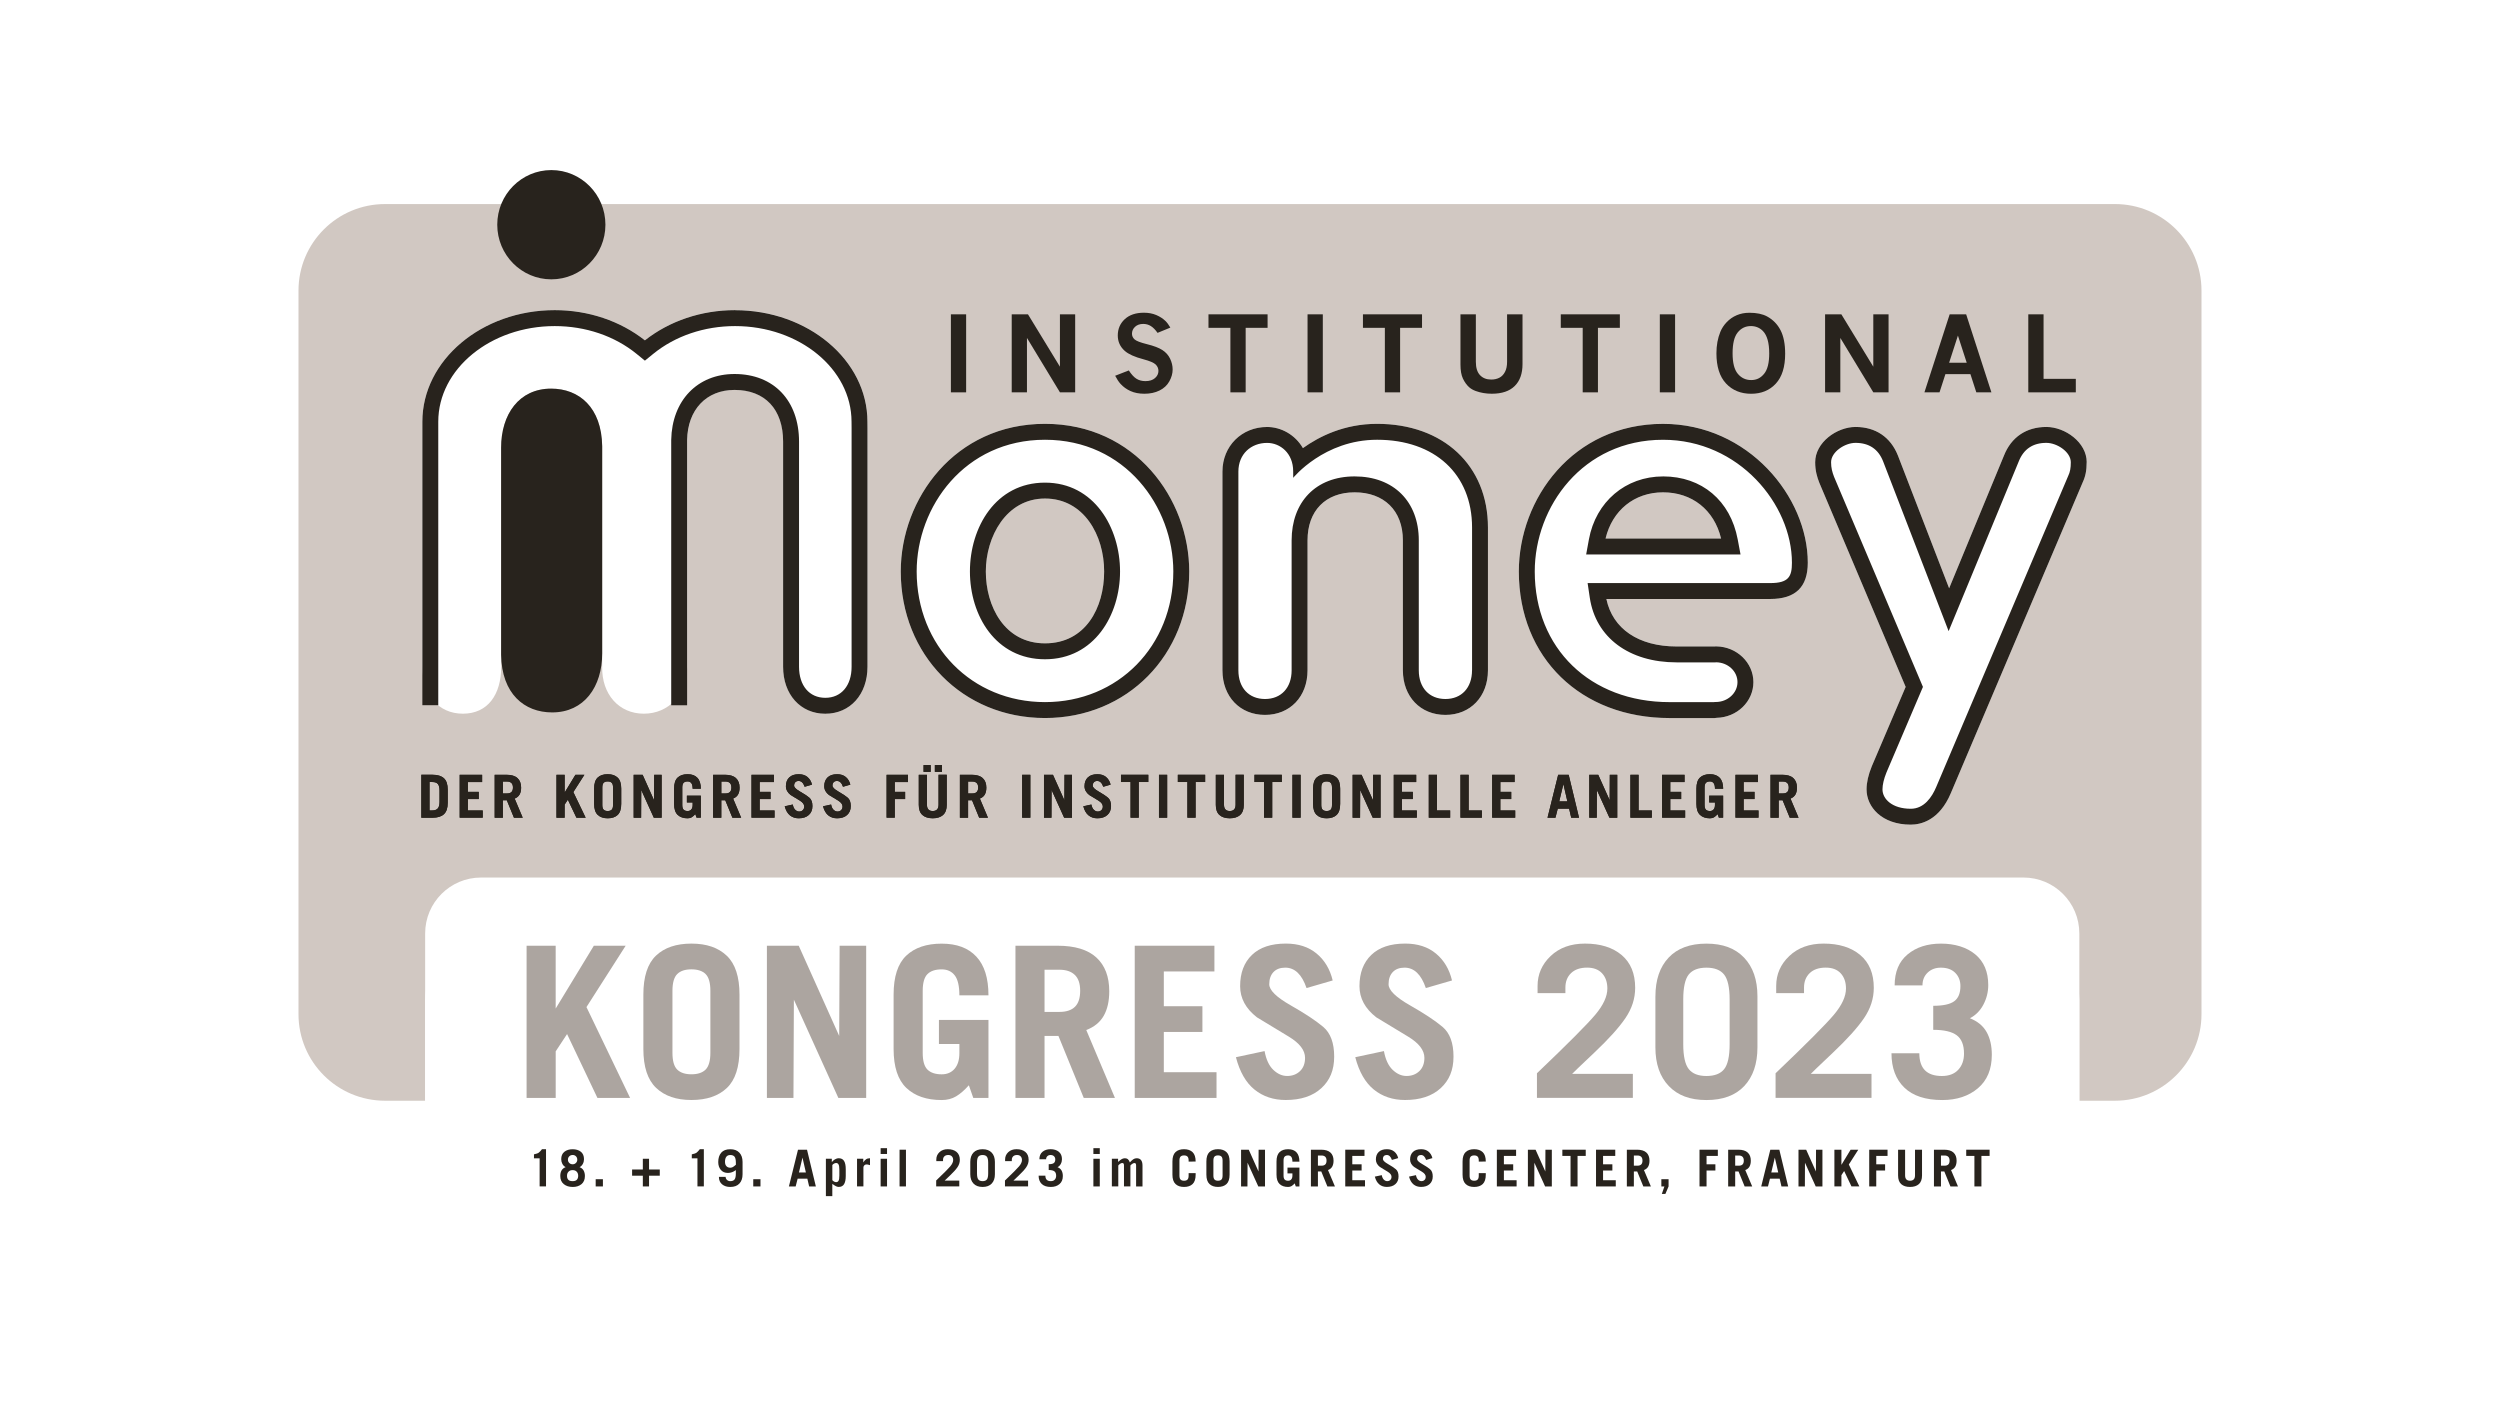 <?xml version="1.0" encoding="UTF-8"?>
<svg id="uuid-18e815fa-c171-47fb-b6f3-49b9b0a49ea8" data-name="Ebene 1" xmlns="http://www.w3.org/2000/svg" xmlns:xlink="http://www.w3.org/1999/xlink" viewBox="0 0 1176 660">
  <defs>
    <style>
      .uuid-6164328b-dbc8-4a85-819d-084b88c4c100 {
        fill: #aca5a0;
      }

      .uuid-eb9fede8-bb13-4111-bd88-a8e5f11e0996, .uuid-9bb4f9ba-c8b7-43ce-b85d-e08c64d89e1f {
        fill: #fff;
      }

      .uuid-9bb4f9ba-c8b7-43ce-b85d-e08c64d89e1f, .uuid-b21beac3-40a8-401f-b8ab-36844aa48f06 {
        fill-rule: evenodd;
      }

      .uuid-260b2527-7f35-4b78-b48c-fcf0ba454f4a {
        clip-path: url(#uuid-e7bb6d72-6367-4945-89ed-eefb8c30e23b);
      }

      .uuid-b21beac3-40a8-401f-b8ab-36844aa48f06 {
        fill: #d1c8c2;
      }

      .uuid-e2d1770e-cc16-4929-b29e-f16683dd5c4e {
        fill: #28231d;
      }
    </style>
    <clipPath id="uuid-e7bb6d72-6367-4945-89ed-eefb8c30e23b">
      <rect class="uuid-eb9fede8-bb13-4111-bd88-a8e5f11e0996" x="0" y="0" width="1176" height="660"/>
    </clipPath>
  </defs>
  <g>
    <rect class="uuid-eb9fede8-bb13-4111-bd88-a8e5f11e0996" x="0" y="0" width="1176" height="660"/>
    <g class="uuid-260b2527-7f35-4b78-b48c-fcf0ba454f4a">
      <rect class="uuid-eb9fede8-bb13-4111-bd88-a8e5f11e0996" x="0" y="0" width="1176" height="660"/>
    </g>
  </g>
  <g>
    <path class="uuid-b21beac3-40a8-401f-b8ab-36844aa48f06" d="m588,95.99h406.87c22.48,0,40.71,18.22,40.71,40.71v340.37c0,22.48-18.22,40.71-40.71,40.71H181.12c-22.48,0-40.71-18.22-40.71-40.71V136.7c0-22.48,18.22-40.71,40.71-40.71h406.88Z"/>
    <path class="uuid-9bb4f9ba-c8b7-43ce-b85d-e08c64d89e1f" d="m589.06,412.79h362.77c14.52,0,26.29,11.77,26.29,26.29v83.27c0,14.52-11.77,26.29-26.29,26.29H226.28c-14.52,0-26.29-11.77-26.29-26.29v-83.27c0-14.52,11.77-26.29,26.29-26.29h362.78Z"/>
    <path class="uuid-9bb4f9ba-c8b7-43ce-b85d-e08c64d89e1f" d="m589.06,444.15h362.77c14.52,0,26.29,11.77,26.29,26.29v83.27c0,14.52-11.77,26.29-26.29,26.29H226.28c-14.52,0-26.29-11.77-26.29-26.29v-83.27c0-14.52,11.77-26.29,26.29-26.29h362.78Z"/>
    <g>
      <path class="uuid-eb9fede8-bb13-4111-bd88-a8e5f11e0996" d="m408.04,198.28c0-28.87-27.93-52.4-62.26-52.4-15.85,0-30.84,5.08-42.42,14.21-11.59-9.13-26.57-14.21-42.42-14.21-34.33,0-62.26,23.54-62.26,52.47,0-.01,0,2.63,0,2.63v92.05l.03,20.62c0,12.99,7.37,22.07,19.05,22.07s18-8.97,18-22.07v-5.05c0-.19-.02-.37-.03-.57v-97.4c0-15.74,8.44-27.81,23.53-27.81,13.13,0,23.74,8.78,24.02,27.1v97.4c0,.14-.01.27-.01.41v5.92c-.26,12.96,7.9,22.07,19.58,22.07s20.37-9.07,20.37-22.07l.02-20.62v-86.13c.28-14.23,9.04-23.52,22.31-23.52,14.31,0,22.85,9.1,22.85,24.34v105.91c0,13,8.16,22.07,19.84,22.07s19.85-9.07,19.85-22.07v-112.32c0-.08-.03-3.03-.03-3.03Z"/>
      <path class="uuid-eb9fede8-bb13-4111-bd88-a8e5f11e0996" d="m491.56,302.62c-19.12,0-27.83-17.53-27.83-33.82s9.56-34.31,27.83-34.31,27.83,17.26,27.83,34.31-8.71,33.82-27.83,33.82h0Zm0-103.25c-42.46,0-67.84,35.3-67.84,69.44,0,39.3,29.16,68.95,67.84,68.95s67.85-29.65,67.85-68.95c0-34.13-25.38-69.44-67.85-69.44"/>
      <path class="uuid-eb9fede8-bb13-4111-bd88-a8e5f11e0996" d="m755.26,253.32c3.16-13.24,13.54-21.74,27.05-21.74s24.04,8.13,27.3,21.74h-54.34Zm27.05-53.95c-42.46,0-67.84,35.3-67.84,69.44,0,40.59,29.17,68.95,70.93,68.95h21.18l1-.11s-.06,0-.08,0c9.57-.2,17.31-7.64,17.31-16.79s-7.79-16.65-17.38-16.81h-.49s-.33.03-.45.04h-17.76c-17.99,0-30.16-8.35-33.08-22.34h77.06c11.91,0,17.69-5.59,17.69-17.08,0-30.89-27.97-65.3-68.1-65.3"/>
      <path class="uuid-eb9fede8-bb13-4111-bd88-a8e5f11e0996" d="m981.59,217.42c0-9.34-10.2-16.59-18.98-16.59-9.42,0-16.5,4.78-19.94,13.45l.04-.1s-23.28,56.34-25.84,62.54c-5.2-13.48-24.09-62.44-24.09-62.44-3.45-8.7-10.52-13.45-19.94-13.45-8.77,0-18.98,7.25-18.98,16.59,0,4.04.91,6.97,1.9,9.54.1.25,38.1,90.08,40.66,96.14-.48,1.12-15.91,37.3-15.91,37.3-1.67,4.08-2.48,7.71-2.48,10.91,0,8.25,7.14,16.59,20.78,16.59,4.71,0,13.43-1.92,18.86-14.8l62.08-146.31-.13.28c1.37-2.85,1.95-5.73,1.95-9.66"/>
      <path class="uuid-eb9fede8-bb13-4111-bd88-a8e5f11e0996" d="m647.78,199.37c-15.43,0-27.17,5.91-34.88,11.42-3.66-6.32-10.29-9.94-16.85-9.94-11.97,0-21,9.01-21,20.96v93.51c0,12.35,8.23,20.97,20.01,20.97s20.01-8.62,20.01-20.97v-61.12c0-13.95,8.49-22.62,22.17-22.62s22.69,8.46,22.69,22.62v61.12c0,12.35,8.23,20.97,20,20.97s20.01-8.62,20.01-20.97v-67.21c0-29.15-20.96-48.74-52.15-48.74"/>
      <path class="uuid-e2d1770e-cc16-4929-b29e-f16683dd5c4e" d="m491.56,302.63c-19.12,0-27.83-17.53-27.83-33.81s9.56-34.31,27.83-34.31,27.83,17.26,27.83,34.31-8.71,33.81-27.83,33.81h0Zm0-75.6c-23.18,0-35.31,21.02-35.31,41.79s12.13,41.3,35.31,41.3,35.31-20.78,35.31-41.3-12.13-41.79-35.31-41.79h0Zm263.69,26.3c3.16-13.24,13.54-21.74,27.05-21.74s24.04,8.13,27.3,21.74h-54.34Zm27.05-29.22c-17.62,0-31.64,11.91-34.88,29.63l-1.29,7.07h72.61l-1.33-7.1c-3.43-18.26-16.88-29.61-35.11-29.61h0Zm50.41,50.16h-85.9l1.02,6.87c2.79,18.77,18.46,30.44,40.9,30.44h18.18l.34-.04h.04c5.54.09,10.02,4.23,10.02,9.33s-4.58,9.35-10.21,9.35h-.32l-.32.03-.29.03h-20.79c-37.35,0-63.44-25.27-63.44-61.46,0-30.45,22.58-61.95,60.36-61.95,35.73,0,60.62,30.47,60.62,57.82,0,6.5-1.52,9.59-10.21,9.59h0Zm-50.41-74.89c-42.46,0-67.84,35.3-67.84,69.44,0,40.59,29.17,68.95,70.93,68.95h21.18l1-.11s-.06,0-.08,0c9.57-.2,17.31-7.64,17.31-16.79s-7.79-16.65-17.38-16.81h-.49s-.33.03-.45.04h-17.76c-17.99,0-30.16-8.35-33.08-22.34h77.06c11.91,0,17.69-5.59,17.69-17.08,0-30.89-27.97-65.3-68.1-65.3h0Zm190.59,24.47c-.11.25-62.1,146.36-62.1,146.36-1.97,4.67-5.64,10.23-11.97,10.23-8.73,0-13.3-4.59-13.3-9.11,0-2.2.65-4.95,1.87-7.96-.04.09,16.16-37.91,16.16-37.91l1-2.34-.99-2.34s-40.89-96.67-40.82-96.49c-.86-2.25-1.4-4.19-1.4-6.86,0-4.82,6.43-9.11,11.5-9.11,6.32,0,10.68,2.91,12.95,8.64-.02-.05,25.44,65.94,25.44,65.94l5.4,13.99,5.73-13.86,27.26-65.99c2.3-5.81,6.66-8.72,12.98-8.72,5.07,0,11.5,4.29,11.5,9.11,0,2.8-.34,4.6-1.21,6.42h0Zm8.7-6.42c0-9.35-10.2-16.59-18.98-16.59-9.42,0-16.5,4.77-19.94,13.45l.04-.1s-23.28,56.34-25.84,62.54c-5.2-13.48-24.09-62.44-24.09-62.44-3.45-8.7-10.52-13.45-19.94-13.45-8.77,0-18.98,7.25-18.98,16.59,0,4.04.91,6.97,1.9,9.54.1.25,38.1,90.08,40.66,96.14-.48,1.12-15.91,37.3-15.91,37.3-1.67,4.08-2.48,7.71-2.48,10.91,0,8.25,7.14,16.59,20.78,16.59,4.71,0,13.43-1.92,18.86-14.81l62.08-146.31-.13.28c1.37-2.85,1.95-5.74,1.95-9.65h0Zm-490.03,112.84c-34.41,0-60.36-26.42-60.36-61.46,0-30.45,22.58-61.95,60.36-61.95s60.37,31.5,60.37,61.95c0,35.04-25.95,61.46-60.37,61.46h0Zm0-130.9c-42.46,0-67.84,35.3-67.84,69.44,0,39.3,29.16,68.95,67.84,68.95s67.85-29.64,67.85-68.95c0-34.13-25.38-69.44-67.85-69.44h0Zm-145.78-53.48c-15.85,0-30.84,5.08-42.42,14.21-11.59-9.13-26.57-14.21-42.42-14.21-34.33,0-62.26,23.54-62.26,52.47,0-.01,0,2.63,0,2.63v130.74h7.48v-130.71s0-2.65,0-2.65c0-24.81,24.57-44.98,54.78-44.98,14.49,0,28.18,4.65,38.53,13.09l3.89,3.17,3.89-3.17c10.36-8.44,24.04-13.09,38.54-13.09,30.2,0,54.77,20.17,54.77,44.97,0,.07.03,2.98.03,2.98,0-.07,0,112.32,0,112.32,0,8.86-4.85,14.59-12.36,14.59s-12.36-5.73-12.36-14.59v-105.91c0-19.33-11.91-31.82-30.34-31.82-17.46,0-29.43,12.46-29.79,31v124.82h7.48v-124.82c.28-14.23,9.04-23.51,22.31-23.51,14.31,0,22.85,9.1,22.85,24.34v105.91c0,12.99,8.16,22.07,19.84,22.07s19.85-9.07,19.85-22.07v-112.32c0-.09-.03-3.03-.03-3.03,0-28.87-27.93-52.4-62.26-52.4h0Zm-86.43-14.49c14.05,0,25.44-11.51,25.44-25.7s-11.39-25.7-25.44-25.7-25.44,11.51-25.44,25.7,11.39,25.7,25.44,25.7h0Zm433.09,183.92c0,8.2-4.92,13.49-12.52,13.49s-12.52-5.3-12.52-13.49v-61.12c0-18.28-11.84-30.1-30.17-30.1s-29.65,12.1-29.65,30.1v61.12c0,8.2-4.92,13.49-12.52,13.49s-12.52-5.3-12.52-13.49v-93.51c0-8.2,5.91-13.47,13.52-13.47,6.17,0,12.25,4.85,12.25,13.33l.02,3.1s14.47-17.91,39.46-17.91c27.14,0,44.67,16.19,44.67,41.25v67.21h0Zm-44.67-115.95c-15.43,0-27.17,5.91-34.88,11.42-3.66-6.32-10.29-9.94-16.85-9.94-11.97,0-21,9.01-21,20.96v93.51c0,12.35,8.23,20.97,20.01,20.97s20.01-8.62,20.01-20.97v-61.12c0-13.95,8.49-22.61,22.17-22.61s22.69,8.45,22.69,22.61v61.12c0,12.35,8.23,20.97,20,20.97s20.01-8.62,20.01-20.97v-67.21c0-29.15-20.96-48.74-52.15-48.74"/>
      <polyline class="uuid-e2d1770e-cc16-4929-b29e-f16683dd5c4e" points="447.3 147.86 454.47 147.86 454.47 184.56 447.3 184.56 447.3 147.86"/>
      <polyline class="uuid-e2d1770e-cc16-4929-b29e-f16683dd5c4e" points="475.91 147.86 483.56 147.86 498.59 172.49 498.59 147.86 505.76 147.86 505.76 184.56 498.6 184.56 483.08 158.96 483.08 184.56 475.91 184.56 475.91 147.86"/>
      <path class="uuid-e2d1770e-cc16-4929-b29e-f16683dd5c4e" d="m530.99,174.25c1.23,1.88,2.43,3.19,3.61,3.92,1.18.74,2.58,1.11,4.19,1.11,1.93,0,3.44-.47,4.52-1.43,1.08-.95,1.62-2.07,1.62-3.37,0-1.13-.42-2.13-1.27-2.99-.87-.86-2.79-1.69-5.8-2.49-4.08-1.07-7.01-2.38-8.77-3.94-2.2-1.95-3.29-4.37-3.29-7.25,0-3.09,1.1-5.64,3.28-7.67,2.19-2.02,5.19-3.04,9.01-3.04,2.18,0,4.11.37,5.81,1.09,1.7.73,3.15,1.66,4.33,2.8.77.75,1.53,1.79,2.3,3.11l-6.02,2.48c-1.02-1.46-2.07-2.52-3.14-3.2-1.07-.67-2.26-1.01-3.57-1.01-1.62,0-2.91.45-3.87,1.35-.97.9-1.45,1.99-1.45,3.27,0,1.02.4,1.9,1.2,2.64.78.74,2.75,1.49,5.91,2.28,3.16.78,5.55,1.69,7.17,2.73,1.62,1.04,2.83,2.39,3.64,4.05.8,1.66,1.21,3.37,1.21,5.12,0,1.85-.52,3.71-1.56,5.58-1.04,1.87-2.59,3.3-4.64,4.31-2.05,1.01-4.41,1.51-7.07,1.51-2.52,0-4.7-.42-6.55-1.26s-3.42-1.97-4.7-3.39c-.83-.91-1.67-2.18-2.52-3.81l6.43-2.51"/>
      <polyline class="uuid-e2d1770e-cc16-4929-b29e-f16683dd5c4e" points="568.47 147.86 596.27 147.86 596.27 154.21 585.96 154.21 585.96 184.56 578.78 184.56 578.78 154.21 568.47 154.21 568.47 147.86"/>
      <polyline class="uuid-e2d1770e-cc16-4929-b29e-f16683dd5c4e" points="615.07 147.86 622.25 147.86 622.25 184.56 615.07 184.56 615.07 147.86"/>
      <polyline class="uuid-e2d1770e-cc16-4929-b29e-f16683dd5c4e" points="641.13 147.86 668.92 147.86 668.92 154.21 658.61 154.21 658.61 184.56 651.44 184.56 651.44 154.21 641.13 154.21 641.13 147.86"/>
      <path class="uuid-e2d1770e-cc16-4929-b29e-f16683dd5c4e" d="m686.98,147.86h7.26v22.34c0,2.79.65,4.88,1.95,6.26,1.3,1.39,3.06,2.08,5.29,2.08,1.42,0,2.69-.28,3.79-.84,1.11-.56,1.99-1.47,2.66-2.73.67-1.26,1-2.85,1-4.78v-22.34h7.26v23.42c0,4.47-1.23,7.91-3.68,10.32-2.45,2.41-6.03,3.62-10.75,3.62-2.72,0-5.26-.43-7.61-1.29-1.25-.46-2.29-1.07-3.12-1.82-1.15-1.05-2.11-2.4-2.88-4.03-.77-1.64-1.15-3.84-1.15-6.6v-23.61"/>
      <polyline class="uuid-e2d1770e-cc16-4929-b29e-f16683dd5c4e" points="734.19 147.86 761.98 147.86 761.98 154.21 751.67 154.21 751.67 184.56 744.5 184.56 744.5 154.21 734.19 154.21 734.19 147.86"/>
      <polyline class="uuid-e2d1770e-cc16-4929-b29e-f16683dd5c4e" points="780.78 147.86 787.96 147.86 787.96 184.56 780.78 184.56 780.78 147.86"/>
      <path class="uuid-e2d1770e-cc16-4929-b29e-f16683dd5c4e" d="m822.86,147.12c3.46,0,6.25.58,8.36,1.73,2.77,1.5,4.88,3.66,6.34,6.47,1.45,2.81,2.18,6.5,2.18,11.07,0,6.2-1.46,10.89-4.4,14.07-2.93,3.18-6.8,4.77-11.62,4.77s-8.8-1.62-11.81-4.85c-3-3.23-4.5-7.96-4.5-14.18,0-3.74.61-7.09,1.83-10.06.66-1.65,1.66-3.18,3.01-4.6,1.36-1.42,2.93-2.51,4.73-3.27,1.8-.76,3.76-1.14,5.87-1.14h0Zm.7,6.27c-2.47,0-4.52.99-6.13,2.97-1.62,1.98-2.42,5.25-2.42,9.81s.82,7.71,2.46,9.67c1.64,1.96,3.73,2.94,6.29,2.94s4.45-.98,6.06-2.93c1.62-1.95,2.42-5.16,2.42-9.61,0-4.98-.99-8.48-2.95-10.51-1.52-1.56-3.43-2.35-5.73-2.35"/>
      <polyline class="uuid-e2d1770e-cc16-4929-b29e-f16683dd5c4e" points="858.52 147.86 866.18 147.86 881.2 172.49 881.2 147.86 888.38 147.86 888.38 184.56 881.21 184.56 865.69 158.96 865.69 184.56 858.52 184.56 858.52 147.86"/>
      <path class="uuid-e2d1770e-cc16-4929-b29e-f16683dd5c4e" d="m917.13,147.86h7.75l11.88,36.7h-7.1l-2.78-8.58h-11.75l-2.78,8.58h-7.1l11.88-36.7h0Zm3.88,9.98l-4.14,12.78h8.27l-4.14-12.78"/>
      <polyline class="uuid-e2d1770e-cc16-4929-b29e-f16683dd5c4e" points="954.11 147.86 961.29 147.86 961.29 178.21 976.46 178.21 976.46 184.56 954.11 184.56 954.11 147.86"/>
      <path class="uuid-e2d1770e-cc16-4929-b29e-f16683dd5c4e" d="m283.27,307.31c0,15.74-8.45,27.81-23.53,27.81-13.13,0-23.74-8.78-24.02-27.1v-97.4c0-15.74,8.44-27.81,23.53-27.81,13.13,0,23.74,8.78,24.02,27.1v97.4"/>
    </g>
    <g>
      <path class="uuid-6164328b-dbc8-4a85-819d-084b88c4c100" d="m247.71,516.46v-71.59h13.68v29.55l17.95-29.55h14.97l-18.44,28.86,20.53,42.74h-15.37l-14.28-30.05-5.35,8.13v21.91h-13.68Z"/>
      <path class="uuid-6164328b-dbc8-4a85-819d-084b88c4c100" d="m302.64,467.87c0-8.46,1.98-14.58,5.95-18.35,3.97-3.77,9.52-5.65,16.66-5.65s12.61,1.9,16.61,5.7c4,3.8,6,9.9,6,18.3v25.58c0,8.46-1.98,14.58-5.95,18.34-3.97,3.77-9.52,5.65-16.66,5.65s-12.61-1.9-16.61-5.7c-4-3.8-6-9.9-6-18.29v-25.58Zm13.68,27.37c0,3.77.74,6.4,2.23,7.88s3.72,2.23,6.69,2.23,5.21-.74,6.69-2.23,2.23-4.11,2.23-7.88v-29.15c0-3.77-.74-6.4-2.23-7.88s-3.72-2.23-6.69-2.23-5.21.74-6.69,2.23-2.23,4.12-2.23,7.88v29.15Z"/>
      <path class="uuid-6164328b-dbc8-4a85-819d-084b88c4c100" d="m360.75,516.46v-71.59h14.97l19.04,42.44.2-42.44h12.49v71.59h-13.09l-20.92-46.21-.2,46.21h-12.49Z"/>
      <path class="uuid-6164328b-dbc8-4a85-819d-084b88c4c100" d="m455.75,510.51c-2.05,2.31-4.05,4.05-6,5.21-1.95,1.16-4.21,1.74-6.79,1.74-7.07,0-12.61-1.9-16.61-5.7-4-3.8-6-9.9-6-18.29v-25.58c0-8.46,1.98-14.58,5.95-18.35,3.97-3.77,9.52-5.65,16.66-5.65s12.51,2.03,16.31,6.1,5.7,10.13,5.7,18.2h-13.68c0-4.36-.73-7.49-2.18-9.37-1.45-1.88-3.5-2.83-6.15-2.83-2.97,0-5.21.74-6.69,2.23s-2.23,4.12-2.23,7.88v29.15c0,3.77.74,6.4,2.23,7.88s3.72,2.23,6.69,2.23c2.58,0,4.61-.88,6.1-2.63,1.49-1.75,2.23-4.18,2.23-7.29v-4.36h-9.62v-11.3h23.3v36.69h-7.14l-2.08-5.95Z"/>
      <path class="uuid-6164328b-dbc8-4a85-819d-084b88c4c100" d="m509.79,516.46l-11.9-29.15h-6.54v29.15h-13.68v-71.59h19.83c8.13,0,14.21,1.85,18.24,5.55,4.03,3.7,6.05,8.99,6.05,15.87,0,4.63-.86,8.46-2.58,11.5-1.72,3.04-4.46,5.29-8.23,6.74l13.48,31.93h-14.68Zm-18.44-40.46h7.04c3.17,0,5.59-.79,7.24-2.38s2.48-4.1,2.48-7.54-.84-5.87-2.53-7.49c-1.69-1.62-4.08-2.43-7.19-2.43h-7.04v19.83Z"/>
      <path class="uuid-6164328b-dbc8-4a85-819d-084b88c4c100" d="m533.78,516.46v-71.59h37.48v12.1h-23.8v16.36h18.15v12.1h-18.15v18.94h24.79v12.1h-38.47Z"/>
      <path class="uuid-6164328b-dbc8-4a85-819d-084b88c4c100" d="m614.6,464.8c-2.18-6.41-5.52-9.62-10.01-9.62-2.38,0-4.23.69-5.55,2.08-1.32,1.39-1.98,3.31-1.98,5.75,0,2.78,3.37,6.08,10.11,9.92,6.74,3.83,11.83,7.21,15.27,10.11,3.44,2.91,5.16,7.57,5.16,13.98s-2.02,11.17-6.05,14.87c-4.03,3.7-9.62,5.55-16.76,5.55-5.75,0-10.64-1.64-14.68-4.91s-6.94-8.35-8.73-15.22l13.48-2.88c.73,3.97,2.1,6.91,4.11,8.83,2.02,1.92,4.18,2.88,6.5,2.88,2.45,0,4.46-.76,6.05-2.28,1.59-1.52,2.38-3.6,2.38-6.25,0-3.57-2.55-6.89-7.64-9.97-5.09-3.07-10.08-6.1-14.97-9.07-5.29-4.1-7.93-8.99-7.93-14.68,0-6.21,1.85-11.11,5.55-14.68,3.7-3.57,9.02-5.35,15.97-5.35,5.88,0,10.71,1.57,14.48,4.71,3.77,3.14,6.28,7.35,7.54,12.64l-12.3,3.57Z"/>
      <path class="uuid-6164328b-dbc8-4a85-819d-084b88c4c100" d="m670.72,464.8c-2.18-6.41-5.52-9.62-10.01-9.62-2.38,0-4.23.69-5.55,2.08-1.32,1.39-1.98,3.31-1.98,5.75,0,2.78,3.37,6.08,10.12,9.92,6.74,3.83,11.83,7.21,15.27,10.11,3.44,2.91,5.16,7.57,5.16,13.98s-2.02,11.17-6.05,14.87c-4.03,3.7-9.62,5.55-16.76,5.55-5.75,0-10.64-1.64-14.67-4.91s-6.94-8.35-8.73-15.22l13.48-2.88c.73,3.97,2.1,6.91,4.11,8.83,2.02,1.92,4.18,2.88,6.5,2.88,2.45,0,4.46-.76,6.05-2.28,1.59-1.52,2.38-3.6,2.38-6.25,0-3.57-2.55-6.89-7.64-9.97-5.09-3.07-10.08-6.1-14.97-9.07-5.29-4.1-7.93-8.99-7.93-14.68,0-6.21,1.85-11.11,5.55-14.68,3.7-3.57,9.02-5.35,15.96-5.35,5.88,0,10.71,1.57,14.48,4.71,3.77,3.14,6.28,7.35,7.54,12.64l-12.3,3.57Z"/>
      <path class="uuid-6164328b-dbc8-4a85-819d-084b88c4c100" d="m722.98,516.46v-11.6c14.54-13.88,23.7-23.07,27.47-27.57,3.77-4.5,5.65-8.59,5.65-12.3,0-2.97-.83-5.35-2.48-7.14-1.65-1.79-4-2.68-7.04-2.68-3.24,0-5.75.86-7.54,2.58-1.79,1.72-2.68,4-2.68,6.84v2.58h-13.09v-3.37c0-5.49,2.05-10.18,6.15-14.08,4.1-3.9,9.48-5.85,16.16-5.85,7.2,0,12.94,1.78,17.2,5.35,4.26,3.57,6.4,8.73,6.4,15.47,0,5.02-1.54,9.78-4.61,14.28-3.07,4.5-7.95,9.9-14.63,16.21-6.68,6.31-10.15,9.64-10.41,9.97h28.56v11.3h-45.12Z"/>
      <path class="uuid-6164328b-dbc8-4a85-819d-084b88c4c100" d="m778.71,468.67c0-7.73,2.07-13.8,6.2-18.2,4.13-4.39,10.07-6.59,17.8-6.59s13.5,2.2,17.7,6.59c4.2,4.4,6.29,10.46,6.29,18.2v24c0,7.73-2.07,13.8-6.2,18.2-4.13,4.4-10.06,6.59-17.8,6.59s-13.5-2.2-17.7-6.59c-4.2-4.39-6.3-10.46-6.3-18.2v-24Zm13.09,22.51c0,5.62.86,9.52,2.58,11.7,1.72,2.18,4.5,3.27,8.33,3.27s6.61-1.07,8.33-3.22c1.72-2.15,2.58-6.06,2.58-11.75v-21.02c0-5.62-.86-9.52-2.58-11.7-1.72-2.18-4.5-3.27-8.33-3.27s-6.61,1.08-8.33,3.22c-1.72,2.15-2.58,6.07-2.58,11.75v21.02Z"/>
      <path class="uuid-6164328b-dbc8-4a85-819d-084b88c4c100" d="m835.23,516.46v-11.6c14.54-13.88,23.7-23.07,27.47-27.57,3.77-4.5,5.65-8.59,5.65-12.3,0-2.97-.83-5.35-2.48-7.14-1.65-1.79-4-2.68-7.04-2.68-3.24,0-5.75.86-7.54,2.58-1.79,1.72-2.68,4-2.68,6.84v2.58h-13.09v-3.37c0-5.49,2.05-10.18,6.15-14.08,4.1-3.9,9.48-5.85,16.16-5.85,7.21,0,12.94,1.78,17.2,5.35,4.26,3.57,6.4,8.73,6.4,15.47,0,5.02-1.54,9.78-4.61,14.28-3.07,4.5-7.95,9.9-14.62,16.21-6.68,6.31-10.15,9.64-10.41,9.97h28.56v11.3h-45.12Z"/>
      <path class="uuid-6164328b-dbc8-4a85-819d-084b88c4c100" d="m902.85,495.44c0,7.14,3.54,10.71,10.61,10.71,3.3,0,5.87-.97,7.68-2.91,1.82-1.94,2.73-4.49,2.73-7.65,0-4.01-1.14-6.88-3.42-8.59-2.28-1.71-5.97-2.57-11.06-2.57v-11.3c4.63,0,7.92-.71,9.87-2.14,1.95-1.43,2.92-3.81,2.92-7.13,0-2.53-.81-4.6-2.43-6.23-1.62-1.63-3.88-2.44-6.79-2.44-2.51,0-4.58.78-6.2,2.33-1.62,1.55-2.43,3.55-2.43,6h-13.09c0-6.35,2.03-11.2,6.1-14.58,4.06-3.37,9.3-5.06,15.72-5.06s12.05,1.69,16.11,5.07c4.07,3.38,6.1,8.19,6.1,14.42,0,3.25-.76,6.31-2.28,9.2-1.52,2.88-3.64,5.02-6.35,6.41,3.64,1.45,6.26,3.63,7.88,6.53,1.62,2.9,2.43,6.46,2.43,10.68,0,6.79-2.18,12.03-6.54,15.73-4.37,3.69-9.95,5.54-16.76,5.54-7.87,0-13.82-1.95-17.85-5.85-4.03-3.9-6.05-9.29-6.05-16.16h13.09Z"/>
    </g>
    <g>
      <path class="uuid-e2d1770e-cc16-4929-b29e-f16683dd5c4e" d="m253.84,544.89h-2.66v-1.89c1.12-.22,1.88-.5,2.3-.83.41-.33.91-.86,1.48-1.59h1.89v17.51h-3.01v-13.21Z"/>
      <path class="uuid-e2d1770e-cc16-4929-b29e-f16683dd5c4e" d="m269.35,558.34c-1.69,0-3.08-.45-4.16-1.34s-1.63-2.17-1.63-3.81c0-1.04.19-1.91.59-2.6.39-.7,1.03-1.22,1.93-1.57-.67-.33-1.18-.84-1.54-1.53s-.54-1.42-.54-2.22c0-1.53.5-2.69,1.49-3.48,1-.79,2.29-1.19,3.86-1.19s2.89.39,3.88,1.18c.99.79,1.48,1.96,1.48,3.51,0,.78-.18,1.52-.55,2.21-.37.69-.88,1.21-1.53,1.54.88.34,1.52.86,1.91,1.58s.6,1.58.6,2.58c0,1.66-.54,2.93-1.6,3.82-1.07.89-2.46,1.33-4.19,1.33Zm0-7.92c-.8,0-1.44.24-1.91.72-.48.48-.72,1.13-.72,1.95s.2,1.42.61,1.86c.41.44,1.08.66,2.02.66s1.59-.22,2.01-.67c.41-.45.62-1.07.62-1.85s-.24-1.45-.71-1.94-1.11-.73-1.93-.73Zm0-7.11c-.64,0-1.16.21-1.58.64s-.62.95-.62,1.57.21,1.11.63,1.53c.42.42.95.63,1.57.63s1.12-.2,1.55-.62c.43-.41.65-.93.65-1.55s-.2-1.16-.61-1.58c-.41-.42-.94-.63-1.59-.63Z"/>
      <path class="uuid-e2d1770e-cc16-4929-b29e-f16683dd5c4e" d="m280.21,558.1v-3.4h3.4v3.4h-3.4Z"/>
      <path class="uuid-e2d1770e-cc16-4929-b29e-f16683dd5c4e" d="m302.39,545.08h2.92v5.05h5.05v2.92h-5.05v5.05h-2.92v-5.05h-5.05v-2.92h5.05v-5.05Z"/>
      <path class="uuid-e2d1770e-cc16-4929-b29e-f16683dd5c4e" d="m328.08,544.89h-2.66v-1.89c1.12-.22,1.88-.5,2.3-.83.41-.33.91-.86,1.48-1.59h1.89v17.51h-3.01v-13.21Z"/>
      <path class="uuid-e2d1770e-cc16-4929-b29e-f16683dd5c4e" d="m341.34,553.58c0,.57.21,1.06.63,1.45.42.39.94.59,1.54.59.92,0,1.59-.26,2.01-.78.41-.52.62-1.46.62-2.83v-1.6c-.56.43-1.15.76-1.77.99-.62.23-1.27.35-1.94.35-1.45,0-2.58-.49-3.37-1.46-.8-.97-1.2-2.19-1.2-3.66,0-1.85.47-3.32,1.4-4.4s2.35-1.63,4.25-1.63,3.26.53,4.27,1.59c1.01,1.06,1.52,2.52,1.52,4.39v5.79c0,1.87-.5,3.33-1.5,4.39-1,1.06-2.43,1.59-4.29,1.59-1.56,0-2.84-.41-3.84-1.24-1-.83-1.5-2-1.5-3.52h3.16Zm4.81-6.65c0-1.36-.21-2.3-.62-2.82-.42-.53-1.09-.79-2.01-.79-.81,0-1.43.27-1.85.82-.42.55-.63,1.34-.63,2.36,0,.91.23,1.6.68,2.08.45.48,1.06.72,1.81.72.35,0,.71-.09,1.09-.26.37-.18.89-.56,1.54-1.15v-.96Z"/>
      <path class="uuid-e2d1770e-cc16-4929-b29e-f16683dd5c4e" d="m354.33,558.1v-3.4h3.4v3.4h-3.4Z"/>
      <path class="uuid-e2d1770e-cc16-4929-b29e-f16683dd5c4e" d="m371.1,558.1l4.28-17.28h4.24l4.16,17.28h-3.16l-.84-3.64h-4.57l-.93,3.64h-3.18Zm4.71-6.56h3.28l-1.6-6.99-1.67,6.99Z"/>
      <path class="uuid-e2d1770e-cc16-4929-b29e-f16683dd5c4e" d="m391.29,545.08v1.58c.34-.46.8-.88,1.4-1.26.6-.37,1.22-.56,1.85-.56,1.15,0,1.99.43,2.51,1.28.53.85.79,2.15.79,3.89v3.16c0,1.71-.26,2.99-.79,3.86-.53.87-1.36,1.3-2.51,1.3-.41,0-.83-.1-1.26-.31-.42-.21-1.01-.58-1.76-1.12v5.77h-3.02v-17.59h2.78Zm.24,10.07c.57.62,1.18.93,1.82.93.48,0,.85-.21,1.1-.65.25-.43.38-1.25.38-2.46v-2.78c0-1.18-.13-1.99-.39-2.44-.26-.45-.63-.67-1.09-.67-.64,0-1.24.31-1.82.93v7.13Z"/>
      <path class="uuid-e2d1770e-cc16-4929-b29e-f16683dd5c4e" d="m403.15,558.1v-13.02h2.94v1.72c.38-.65.82-1.14,1.32-1.47.49-.33,1.11-.49,1.84-.49v3.25c-.48-.14-.82-.23-1.02-.28-.2-.04-.39-.06-.59-.06-.45,0-.81.14-1.08.43-.27.29-.41.62-.41,1.01v8.9h-3.02Z"/>
      <path class="uuid-e2d1770e-cc16-4929-b29e-f16683dd5c4e" d="m414.25,542.83v-2.73h3.01v2.73h-3.01Zm3.01,2.25v13.02h-3.01v-13.02h3.01Z"/>
      <path class="uuid-e2d1770e-cc16-4929-b29e-f16683dd5c4e" d="m423.15,540.82h3.01v17.28h-3.01v-17.28Z"/>
      <path class="uuid-e2d1770e-cc16-4929-b29e-f16683dd5c4e" d="m440.38,558.1v-2.8c3.51-3.35,5.72-5.57,6.63-6.65.91-1.08,1.36-2.07,1.36-2.97,0-.72-.2-1.29-.6-1.72s-.96-.65-1.7-.65c-.78,0-1.39.21-1.82.62s-.65.96-.65,1.65v.62h-3.16v-.81c0-1.32.49-2.46,1.48-3.4.99-.94,2.29-1.41,3.9-1.41,1.74,0,3.12.43,4.15,1.29s1.54,2.11,1.54,3.73c0,1.21-.37,2.36-1.11,3.45-.74,1.09-1.92,2.39-3.53,3.91s-2.45,2.33-2.51,2.4h6.89v2.73h-10.89Z"/>
      <path class="uuid-e2d1770e-cc16-4929-b29e-f16683dd5c4e" d="m456.42,546.57c0-1.87.5-3.33,1.49-4.39,1-1.06,2.43-1.59,4.3-1.59s3.26.53,4.27,1.59c1.01,1.06,1.52,2.52,1.52,4.39v5.79c0,1.87-.5,3.33-1.5,4.39-1,1.06-2.43,1.59-4.29,1.59s-3.26-.53-4.27-1.59c-1.01-1.06-1.52-2.52-1.52-4.39v-5.79Zm3.16,5.43c0,1.36.21,2.3.62,2.82s1.08.79,2.01.79,1.59-.26,2.01-.78c.41-.52.62-1.46.62-2.83v-5.07c0-1.36-.21-2.3-.62-2.82-.42-.53-1.09-.79-2.01-.79s-1.6.26-2.01.78c-.41.52-.62,1.46-.62,2.84v5.07Z"/>
      <path class="uuid-e2d1770e-cc16-4929-b29e-f16683dd5c4e" d="m472.74,558.1v-2.8c3.51-3.35,5.72-5.57,6.63-6.65.91-1.08,1.36-2.07,1.36-2.97,0-.72-.2-1.29-.6-1.72s-.96-.65-1.7-.65c-.78,0-1.39.21-1.82.62s-.65.96-.65,1.65v.62h-3.16v-.81c0-1.32.49-2.46,1.48-3.4.99-.94,2.29-1.41,3.9-1.41,1.74,0,3.12.43,4.15,1.29s1.54,2.11,1.54,3.73c0,1.21-.37,2.36-1.11,3.45-.74,1.09-1.92,2.39-3.53,3.91s-2.45,2.33-2.51,2.4h6.89v2.73h-10.89Z"/>
      <path class="uuid-e2d1770e-cc16-4929-b29e-f16683dd5c4e" d="m491.74,553.03c0,1.72.85,2.58,2.56,2.58.8,0,1.42-.23,1.85-.7.44-.47.66-1.08.66-1.85,0-.97-.28-1.66-.83-2.07-.55-.41-1.44-.62-2.67-.62v-2.73c1.12,0,1.91-.17,2.38-.52.47-.34.71-.92.71-1.72,0-.61-.19-1.11-.59-1.5-.39-.39-.94-.59-1.64-.59-.61,0-1.1.19-1.49.56-.39.38-.59.86-.59,1.45h-3.16c0-1.53.49-2.7,1.47-3.52.98-.81,2.24-1.22,3.79-1.22s2.91.41,3.89,1.22,1.47,1.98,1.47,3.48c0,.78-.18,1.52-.55,2.22-.37.7-.88,1.21-1.53,1.55.88.35,1.51.88,1.9,1.58.39.7.59,1.56.59,2.58,0,1.64-.53,2.9-1.58,3.79-1.05.89-2.4,1.34-4.04,1.34-1.9,0-3.33-.47-4.31-1.41-.97-.94-1.46-2.24-1.46-3.9h3.16Z"/>
      <path class="uuid-e2d1770e-cc16-4929-b29e-f16683dd5c4e" d="m514.33,542.83v-2.73h3.01v2.73h-3.01Zm3.01,2.25v13.02h-3.01v-13.02h3.01Z"/>
      <path class="uuid-e2d1770e-cc16-4929-b29e-f16683dd5c4e" d="m523.03,545.08h2.92v1.48c.8-.72,1.42-1.18,1.87-1.4.45-.21.9-.32,1.36-.32.56,0,1.03.17,1.42.51.39.34.68.83.87,1.45.57-.62,1.1-1.1,1.59-1.45.49-.34,1.03-.51,1.62-.51,1.83,0,2.75,1.15,2.75,3.45v9.81h-3.01v-9.91c0-.4-.07-.68-.2-.85s-.33-.25-.59-.25c-.29,0-.62.13-1,.38-.38.26-.68.52-.89.79v9.83h-3.02v-9.91c0-.4-.07-.68-.21-.85-.14-.17-.34-.25-.6-.25-.32,0-.66.12-1.02.37-.36.25-.64.52-.85.8v9.83h-3.02v-13.02Z"/>
      <path class="uuid-e2d1770e-cc16-4929-b29e-f16683dd5c4e" d="m554.81,552.98c0,.91.18,1.54.54,1.9s.9.54,1.62.54,1.26-.18,1.62-.54.54-.99.54-1.9v-1.15h3.3v.72c0,2.04-.48,3.52-1.44,4.43-.96.91-2.3,1.36-4.02,1.36s-3.04-.46-4.01-1.38c-.97-.92-1.45-2.39-1.45-4.41v-6.17c0-2.04.48-3.52,1.44-4.43s2.3-1.36,4.02-1.36,3.04.46,4.01,1.38c.96.92,1.45,2.39,1.45,4.41l-3.3.05v-.48c0-.91-.18-1.54-.54-1.9s-.9-.54-1.62-.54-1.26.18-1.62.54-.54.99-.54,1.9v7.03Z"/>
      <path class="uuid-e2d1770e-cc16-4929-b29e-f16683dd5c4e" d="m567.48,546.37c0-2.04.48-3.52,1.44-4.43s2.3-1.36,4.02-1.36,3.04.46,4.01,1.38c.96.92,1.45,2.39,1.45,4.41v6.17c0,2.04-.48,3.52-1.44,4.43-.96.91-2.3,1.36-4.02,1.36s-3.04-.46-4.01-1.38c-.97-.92-1.45-2.39-1.45-4.41v-6.17Zm3.3,6.6c0,.91.18,1.54.54,1.9s.9.54,1.62.54,1.26-.18,1.62-.54.54-.99.54-1.9v-7.03c0-.91-.18-1.54-.54-1.9s-.9-.54-1.62-.54-1.26.18-1.62.54-.54.99-.54,1.9v7.03Z"/>
      <path class="uuid-e2d1770e-cc16-4929-b29e-f16683dd5c4e" d="m583.8,558.1v-17.28h3.61l4.59,10.24.05-10.24h3.01v17.28h-3.16l-5.05-11.15-.05,11.15h-3.02Z"/>
      <path class="uuid-e2d1770e-cc16-4929-b29e-f16683dd5c4e" d="m609.02,556.66c-.49.56-.98.98-1.45,1.26-.47.28-1.02.42-1.64.42-1.71,0-3.04-.46-4.01-1.38-.97-.92-1.45-2.39-1.45-4.41v-6.17c0-2.04.48-3.52,1.44-4.43s2.3-1.36,4.02-1.36,3.02.49,3.94,1.47,1.38,2.44,1.38,4.39h-3.3c0-1.05-.17-1.81-.53-2.26-.35-.45-.84-.68-1.48-.68-.72,0-1.26.18-1.62.54-.36.36-.54.99-.54,1.9v7.03c0,.91.18,1.54.54,1.9.36.36.9.54,1.62.54.62,0,1.11-.21,1.47-.63.36-.42.54-1.01.54-1.76v-1.05h-2.32v-2.73h5.62v8.85h-1.72l-.5-1.44Z"/>
      <path class="uuid-e2d1770e-cc16-4929-b29e-f16683dd5c4e" d="m624.4,558.1l-2.87-7.03h-1.58v7.03h-3.3v-17.28h4.79c1.96,0,3.43.45,4.4,1.34.97.89,1.46,2.17,1.46,3.83,0,1.12-.21,2.04-.62,2.78s-1.08,1.28-1.99,1.63l3.26,7.7h-3.54Zm-4.45-9.76h1.7c.77,0,1.35-.19,1.75-.57.4-.38.6-.99.6-1.82s-.2-1.42-.61-1.81c-.41-.39-.99-.59-1.74-.59h-1.7v4.79Z"/>
      <path class="uuid-e2d1770e-cc16-4929-b29e-f16683dd5c4e" d="m632.81,558.1v-17.28h9.05v2.92h-5.74v3.95h4.38v2.92h-4.38v4.57h5.98v2.92h-9.28Z"/>
      <path class="uuid-e2d1770e-cc16-4929-b29e-f16683dd5c4e" d="m654.75,545.63c-.53-1.55-1.33-2.32-2.42-2.32-.57,0-1.02.17-1.34.5-.32.34-.48.8-.48,1.39,0,.67.81,1.47,2.44,2.39,1.63.93,2.86,1.74,3.68,2.44.83.7,1.24,1.83,1.24,3.37s-.49,2.7-1.46,3.59c-.97.89-2.32,1.34-4.04,1.34-1.39,0-2.57-.39-3.54-1.18s-1.67-2.01-2.11-3.67l3.26-.69c.18.96.51,1.67.99,2.13s1.01.69,1.57.69c.59,0,1.08-.18,1.46-.55.38-.37.57-.87.57-1.51,0-.86-.61-1.66-1.84-2.4-1.23-.74-2.43-1.47-3.61-2.19-1.28-.99-1.91-2.17-1.91-3.54,0-1.5.45-2.68,1.34-3.54.89-.86,2.18-1.29,3.85-1.29,1.42,0,2.58.38,3.49,1.14s1.51,1.77,1.82,3.05l-2.96.86Z"/>
      <path class="uuid-e2d1770e-cc16-4929-b29e-f16683dd5c4e" d="m670.84,545.63c-.53-1.55-1.33-2.32-2.42-2.32-.57,0-1.02.17-1.34.5-.32.34-.48.8-.48,1.39,0,.67.81,1.47,2.44,2.39,1.63.93,2.86,1.74,3.68,2.44.83.7,1.24,1.83,1.24,3.37s-.49,2.7-1.46,3.59c-.97.89-2.32,1.34-4.04,1.34-1.39,0-2.57-.39-3.54-1.18s-1.67-2.01-2.11-3.67l3.26-.69c.18.96.51,1.67.99,2.13s1.01.69,1.57.69c.59,0,1.08-.18,1.46-.55.38-.37.57-.87.57-1.51,0-.86-.61-1.66-1.84-2.4-1.23-.74-2.43-1.47-3.61-2.19-1.28-.99-1.91-2.17-1.91-3.54,0-1.5.45-2.68,1.34-3.54.89-.86,2.18-1.29,3.85-1.29,1.42,0,2.58.38,3.49,1.14s1.51,1.77,1.82,3.05l-2.96.86Z"/>
      <path class="uuid-e2d1770e-cc16-4929-b29e-f16683dd5c4e" d="m691.3,552.98c0,.91.18,1.54.54,1.9.36.36.9.54,1.62.54s1.26-.18,1.61-.54c.36-.36.54-.99.54-1.9v-1.15h3.3v.72c0,2.04-.48,3.52-1.44,4.43-.96.91-2.3,1.36-4.02,1.36s-3.04-.46-4.01-1.38c-.97-.92-1.45-2.39-1.45-4.41v-6.17c0-2.04.48-3.52,1.44-4.43s2.3-1.36,4.02-1.36,3.04.46,4.01,1.38,1.45,2.39,1.45,4.41l-3.3.05v-.48c0-.91-.18-1.54-.54-1.9-.36-.36-.9-.54-1.61-.54s-1.26.18-1.62.54c-.36.36-.54.99-.54,1.9v7.03Z"/>
      <path class="uuid-e2d1770e-cc16-4929-b29e-f16683dd5c4e" d="m704.12,558.1v-17.28h9.05v2.92h-5.74v3.95h4.38v2.92h-4.38v4.57h5.98v2.92h-9.28Z"/>
      <path class="uuid-e2d1770e-cc16-4929-b29e-f16683dd5c4e" d="m718.72,558.1v-17.28h3.61l4.59,10.24.05-10.24h3.01v17.28h-3.16l-5.05-11.15-.05,11.15h-3.01Z"/>
      <path class="uuid-e2d1770e-cc16-4929-b29e-f16683dd5c4e" d="m745.93,540.82v2.92h-3.85v14.36h-3.3v-14.36h-3.85v-2.92h11Z"/>
      <path class="uuid-e2d1770e-cc16-4929-b29e-f16683dd5c4e" d="m750.77,558.1v-17.28h9.05v2.92h-5.74v3.95h4.38v2.92h-4.38v4.57h5.98v2.92h-9.28Z"/>
      <path class="uuid-e2d1770e-cc16-4929-b29e-f16683dd5c4e" d="m773.02,558.1l-2.87-7.03h-1.58v7.03h-3.3v-17.28h4.79c1.96,0,3.43.45,4.4,1.34.97.89,1.46,2.17,1.46,3.83,0,1.12-.21,2.04-.62,2.78s-1.08,1.28-1.99,1.63l3.26,7.7h-3.54Zm-4.45-9.76h1.7c.77,0,1.35-.19,1.75-.57.4-.38.6-.99.6-1.82s-.2-1.42-.61-1.81c-.41-.39-.99-.59-1.74-.59h-1.7v4.79Z"/>
      <path class="uuid-e2d1770e-cc16-4929-b29e-f16683dd5c4e" d="m782.95,558.1h-1.45v-3.4h3.4v3.4l-1.51,3.54h-1.67s1.22-3.54,1.22-3.54Z"/>
      <path class="uuid-e2d1770e-cc16-4929-b29e-f16683dd5c4e" d="m799.45,558.1v-17.28h8.62v2.92h-5.31v3.95h4.16v2.92h-4.16v7.49h-3.3Z"/>
      <path class="uuid-e2d1770e-cc16-4929-b29e-f16683dd5c4e" d="m820.68,558.1l-2.87-7.03h-1.58v7.03h-3.3v-17.28h4.79c1.96,0,3.43.45,4.4,1.34.97.89,1.46,2.17,1.46,3.83,0,1.12-.21,2.04-.62,2.78s-1.08,1.28-1.99,1.63l3.26,7.7h-3.54Zm-4.45-9.76h1.7c.77,0,1.35-.19,1.75-.57.4-.38.6-.99.6-1.82s-.2-1.42-.61-1.81c-.41-.39-.99-.59-1.74-.59h-1.7v4.79Z"/>
      <path class="uuid-e2d1770e-cc16-4929-b29e-f16683dd5c4e" d="m828.48,558.1l4.28-17.28h4.24l4.16,17.28h-3.16l-.84-3.64h-4.57l-.93,3.64h-3.18Zm4.72-6.56h3.28l-1.6-6.99-1.67,6.99Z"/>
      <path class="uuid-e2d1770e-cc16-4929-b29e-f16683dd5c4e" d="m846.01,558.1v-17.28h3.61l4.59,10.24.05-10.24h3.01v17.28h-3.16l-5.05-11.15-.05,11.15h-3.01Z"/>
      <path class="uuid-e2d1770e-cc16-4929-b29e-f16683dd5c4e" d="m862.9,558.1v-17.28h3.3v7.13l4.33-7.13h3.61l-4.45,6.96,4.95,10.31h-3.71l-3.44-7.25-1.29,1.96v5.29h-3.3Z"/>
      <path class="uuid-e2d1770e-cc16-4929-b29e-f16683dd5c4e" d="m879.28,558.1v-17.28h8.62v2.92h-5.31v3.95h4.16v2.92h-4.16v7.49h-3.3Z"/>
      <path class="uuid-e2d1770e-cc16-4929-b29e-f16683dd5c4e" d="m896.16,540.82v12.08c0,1.67.77,2.51,2.32,2.51s2.34-.84,2.34-2.51v-12.08h3.3v12.11c0,1.83-.5,3.19-1.49,4.08-1,.89-2.38,1.33-4.15,1.33s-3.15-.44-4.14-1.32c-.99-.88-1.48-2.24-1.48-4.09v-12.11h3.3Z"/>
      <path class="uuid-e2d1770e-cc16-4929-b29e-f16683dd5c4e" d="m917.48,558.1l-2.87-7.03h-1.58v7.03h-3.3v-17.28h4.79c1.96,0,3.43.45,4.4,1.34.97.89,1.46,2.17,1.46,3.83,0,1.12-.21,2.04-.62,2.78s-1.08,1.28-1.99,1.63l3.26,7.7h-3.54Zm-4.45-9.76h1.7c.77,0,1.35-.19,1.75-.57.4-.38.6-.99.6-1.82s-.2-1.42-.61-1.81c-.41-.39-.99-.59-1.74-.59h-1.7v4.79Z"/>
      <path class="uuid-e2d1770e-cc16-4929-b29e-f16683dd5c4e" d="m935.91,540.82v2.92h-3.85v14.36h-3.3v-14.36h-3.85v-2.92h11Z"/>
    </g>
    <g>
      <path class="uuid-e2d1770e-cc16-4929-b29e-f16683dd5c4e" d="m198.19,364.45h5.37c2.31,0,4.06.55,5.26,1.64,1.19,1.09,1.79,2.88,1.79,5.36v6.21c0,2.46-.6,4.24-1.79,5.34s-2.95,1.65-5.26,1.65h-5.37v-20.19Zm3.86,16.78h1.34c1.12,0,1.96-.31,2.52-.92.56-.61.84-1.65.84-3.1v-5.31c0-1.44-.26-2.47-.77-3.09s-1.38-.94-2.59-.94h-1.34v13.37Z"/>
      <path class="uuid-e2d1770e-cc16-4929-b29e-f16683dd5c4e" d="m216.23,384.65v-20.19h10.57v3.41h-6.71v4.61h5.12v3.41h-5.12v5.34h6.99v3.41h-10.85Z"/>
      <path class="uuid-e2d1770e-cc16-4929-b29e-f16683dd5c4e" d="m241.76,384.65l-3.36-8.22h-1.85v8.22h-3.86v-20.19h5.59c2.29,0,4.01.52,5.15,1.57,1.14,1.05,1.71,2.54,1.71,4.48,0,1.3-.24,2.39-.73,3.24-.49.86-1.26,1.49-2.32,1.9l3.8,9.01h-4.14Zm-5.2-11.41h1.99c.9,0,1.58-.22,2.04-.67.47-.45.7-1.16.7-2.13s-.24-1.65-.71-2.11-1.15-.69-2.03-.69h-1.99v5.59Z"/>
    </g>
    <g>
      <path class="uuid-e2d1770e-cc16-4929-b29e-f16683dd5c4e" d="m261.76,384.65v-20.19h3.86v8.33l5.06-8.33h4.22l-5.2,8.14,5.79,12.05h-4.34l-4.03-8.47-1.51,2.29v6.18h-3.86Z"/>
      <path class="uuid-e2d1770e-cc16-4929-b29e-f16683dd5c4e" d="m279.47,370.94c0-2.39.56-4.11,1.68-5.17s2.68-1.59,4.7-1.59,3.56.54,4.69,1.61c1.13,1.07,1.69,2.79,1.69,5.16v7.22c0,2.39-.56,4.11-1.68,5.17s-2.69,1.59-4.7,1.59-3.56-.54-4.68-1.61c-1.13-1.07-1.69-2.79-1.69-5.16v-7.22Zm3.86,7.72c0,1.06.21,1.8.63,2.22s1.05.63,1.89.63,1.47-.21,1.89-.63.63-1.16.63-2.22v-8.22c0-1.06-.21-1.8-.63-2.22s-1.05-.63-1.89-.63-1.47.21-1.89.63-.63,1.16-.63,2.22v8.22Z"/>
      <path class="uuid-e2d1770e-cc16-4929-b29e-f16683dd5c4e" d="m298.07,384.65v-20.19h4.22l5.37,11.97.06-11.97h3.52v20.19h-3.69l-5.9-13.03-.06,13.03h-3.52Z"/>
      <path class="uuid-e2d1770e-cc16-4929-b29e-f16683dd5c4e" d="m327.07,382.97c-.58.65-1.14,1.14-1.69,1.47s-1.19.49-1.92.49c-2,0-3.56-.54-4.68-1.61-1.13-1.07-1.69-2.79-1.69-5.16v-7.22c0-2.39.56-4.11,1.68-5.17,1.12-1.06,2.68-1.59,4.7-1.59s3.53.57,4.6,1.72,1.61,2.86,1.61,5.13h-3.86c0-1.23-.21-2.11-.62-2.64s-.99-.8-1.73-.8c-.84,0-1.47.21-1.89.63s-.63,1.16-.63,2.22v8.22c0,1.06.21,1.8.63,2.22s1.05.63,1.89.63c.73,0,1.3-.25,1.72-.74s.63-1.18.63-2.06v-1.23h-2.71v-3.19h6.57v10.35h-2.01l-.59-1.68Z"/>
      <path class="uuid-e2d1770e-cc16-4929-b29e-f16683dd5c4e" d="m344.52,384.65l-3.36-8.22h-1.85v8.22h-3.86v-20.19h5.59c2.29,0,4.01.52,5.15,1.57,1.14,1.05,1.71,2.54,1.71,4.48,0,1.3-.24,2.39-.73,3.24-.49.86-1.26,1.49-2.32,1.9l3.8,9.01h-4.14Zm-5.2-11.41h1.99c.9,0,1.58-.22,2.04-.67.47-.45.7-1.16.7-2.13s-.24-1.65-.71-2.11-1.15-.69-2.03-.69h-1.99v5.59Z"/>
      <path class="uuid-e2d1770e-cc16-4929-b29e-f16683dd5c4e" d="m353.5,384.65v-20.19h10.57v3.41h-6.71v4.61h5.12v3.41h-5.12v5.34h6.99v3.41h-10.85Z"/>
      <path class="uuid-e2d1770e-cc16-4929-b29e-f16683dd5c4e" d="m378.5,370.08c-.61-1.81-1.56-2.71-2.82-2.71-.67,0-1.19.19-1.57.59-.37.39-.56.93-.56,1.62,0,.78.95,1.72,2.85,2.8s3.34,2.03,4.31,2.85,1.46,2.14,1.46,3.94-.57,3.15-1.71,4.19-2.71,1.57-4.73,1.57c-1.62,0-3-.46-4.14-1.38-1.14-.92-1.96-2.35-2.46-4.29l3.8-.81c.2,1.12.59,1.95,1.16,2.49s1.18.81,1.83.81c.69,0,1.26-.21,1.71-.64.45-.43.67-1.02.67-1.76,0-1.01-.72-1.94-2.15-2.81-1.44-.87-2.84-1.72-4.22-2.56-1.49-1.16-2.24-2.54-2.24-4.14,0-1.75.52-3.13,1.57-4.14,1.04-1.01,2.55-1.51,4.5-1.51,1.66,0,3.02.44,4.08,1.33,1.06.89,1.77,2.07,2.13,3.57l-3.47,1.01Z"/>
      <path class="uuid-e2d1770e-cc16-4929-b29e-f16683dd5c4e" d="m396.54,370.08c-.62-1.81-1.56-2.71-2.82-2.71-.67,0-1.19.19-1.57.59-.37.39-.56.93-.56,1.62,0,.78.95,1.72,2.85,2.8s3.34,2.03,4.31,2.85c.97.82,1.45,2.14,1.45,3.94s-.57,3.15-1.71,4.19c-1.14,1.04-2.71,1.57-4.73,1.57-1.62,0-3-.46-4.14-1.38-1.14-.92-1.96-2.35-2.46-4.29l3.8-.81c.2,1.12.59,1.95,1.16,2.49.57.54,1.18.81,1.83.81.69,0,1.26-.21,1.71-.64.45-.43.67-1.02.67-1.76,0-1.01-.72-1.94-2.15-2.81-1.44-.87-2.84-1.72-4.22-2.56-1.49-1.16-2.24-2.54-2.24-4.14,0-1.75.52-3.13,1.57-4.14s2.55-1.51,4.5-1.51c1.66,0,3.02.44,4.08,1.33,1.06.89,1.77,2.07,2.13,3.57l-3.47,1.01Z"/>
    </g>
    <g>
      <path class="uuid-e2d1770e-cc16-4929-b29e-f16683dd5c4e" d="m417.05,384.65v-20.19h10.07v3.41h-6.21v4.61h4.87v3.41h-4.87v8.75h-3.86Z"/>
      <path class="uuid-e2d1770e-cc16-4929-b29e-f16683dd5c4e" d="m436.04,364.45v14.12c0,1.96.9,2.94,2.71,2.94s2.74-.98,2.74-2.94v-14.12h3.86v14.15c0,2.14-.58,3.73-1.75,4.77-1.17,1.04-2.78,1.55-4.85,1.55s-3.68-.51-4.84-1.54c-1.16-1.03-1.73-2.62-1.73-4.78v-14.15h3.86Zm1.76-4.56v3.19h-3.36v-3.19h3.36Zm5.31,0v3.19h-3.36v-3.19h3.36Z"/>
      <path class="uuid-e2d1770e-cc16-4929-b29e-f16683dd5c4e" d="m460.6,384.65l-3.36-8.22h-1.85v8.22h-3.86v-20.19h5.59c2.29,0,4.01.52,5.15,1.57,1.14,1.05,1.71,2.54,1.71,4.48,0,1.3-.24,2.39-.73,3.24-.49.86-1.26,1.49-2.32,1.9l3.8,9.01h-4.14Zm-5.2-11.41h1.99c.9,0,1.58-.22,2.04-.67.47-.45.7-1.16.7-2.13s-.24-1.65-.71-2.11-1.15-.69-2.03-.69h-1.99v5.59Z"/>
    </g>
    <g>
      <path class="uuid-e2d1770e-cc16-4929-b29e-f16683dd5c4e" d="m480.82,384.65v-20.19h3.86v20.19h-3.86Z"/>
      <path class="uuid-e2d1770e-cc16-4929-b29e-f16683dd5c4e" d="m491.09,384.65v-20.19h4.22l5.37,11.97.06-11.97h3.52v20.19h-3.69l-5.9-13.03-.06,13.03h-3.52Z"/>
      <path class="uuid-e2d1770e-cc16-4929-b29e-f16683dd5c4e" d="m518.97,370.08c-.62-1.81-1.56-2.71-2.82-2.71-.67,0-1.19.19-1.57.59-.37.39-.56.93-.56,1.62,0,.78.95,1.72,2.85,2.8s3.34,2.03,4.31,2.85c.97.82,1.45,2.14,1.45,3.94s-.57,3.15-1.71,4.19-2.71,1.57-4.73,1.57c-1.62,0-3-.46-4.14-1.38-1.14-.92-1.96-2.35-2.46-4.29l3.8-.81c.2,1.12.59,1.95,1.16,2.49s1.18.81,1.83.81c.69,0,1.26-.21,1.71-.64.45-.43.67-1.02.67-1.76,0-1.01-.72-1.94-2.15-2.81-1.44-.87-2.84-1.72-4.22-2.56-1.49-1.16-2.24-2.54-2.24-4.14,0-1.75.52-3.13,1.57-4.14s2.55-1.51,4.5-1.51c1.66,0,3.02.44,4.08,1.33,1.06.89,1.77,2.07,2.13,3.57l-3.47,1.01Z"/>
      <path class="uuid-e2d1770e-cc16-4929-b29e-f16683dd5c4e" d="m540.17,364.45v3.41h-4.5v16.78h-3.86v-16.78h-4.5v-3.41h12.87Z"/>
      <path class="uuid-e2d1770e-cc16-4929-b29e-f16683dd5c4e" d="m545.18,384.65v-20.19h3.86v20.19h-3.86Z"/>
      <path class="uuid-e2d1770e-cc16-4929-b29e-f16683dd5c4e" d="m566.91,364.45v3.41h-4.5v16.78h-3.86v-16.78h-4.5v-3.41h12.87Z"/>
      <path class="uuid-e2d1770e-cc16-4929-b29e-f16683dd5c4e" d="m575.77,364.45v14.12c0,1.96.91,2.94,2.71,2.94s2.74-.98,2.74-2.94v-14.12h3.86v14.15c0,2.14-.58,3.73-1.75,4.77s-2.78,1.55-4.85,1.55-3.68-.51-4.84-1.54-1.73-2.62-1.73-4.78v-14.15h3.86Z"/>
      <path class="uuid-e2d1770e-cc16-4929-b29e-f16683dd5c4e" d="m602.96,364.45v3.41h-4.5v16.78h-3.86v-16.78h-4.5v-3.41h12.87Z"/>
      <path class="uuid-e2d1770e-cc16-4929-b29e-f16683dd5c4e" d="m607.96,384.65v-20.19h3.86v20.19h-3.86Z"/>
      <path class="uuid-e2d1770e-cc16-4929-b29e-f16683dd5c4e" d="m617.67,370.94c0-2.39.56-4.11,1.68-5.17,1.12-1.06,2.69-1.59,4.7-1.59s3.56.54,4.68,1.61c1.13,1.07,1.69,2.79,1.69,5.16v7.22c0,2.39-.56,4.11-1.68,5.17-1.12,1.06-2.68,1.59-4.7,1.59s-3.56-.54-4.69-1.61-1.69-2.79-1.69-5.16v-7.22Zm3.86,7.72c0,1.06.21,1.8.63,2.22s1.05.63,1.89.63,1.47-.21,1.89-.63.63-1.16.63-2.22v-8.22c0-1.06-.21-1.8-.63-2.22s-1.05-.63-1.89-.63-1.47.21-1.89.63-.63,1.16-.63,2.22v8.22Z"/>
      <path class="uuid-e2d1770e-cc16-4929-b29e-f16683dd5c4e" d="m636.27,384.65v-20.19h4.22l5.37,11.97.05-11.97h3.52v20.19h-3.69l-5.9-13.03-.06,13.03h-3.52Z"/>
      <path class="uuid-e2d1770e-cc16-4929-b29e-f16683dd5c4e" d="m655.62,384.65v-20.19h10.57v3.41h-6.71v4.61h5.12v3.41h-5.12v5.34h6.99v3.41h-10.85Z"/>
      <path class="uuid-e2d1770e-cc16-4929-b29e-f16683dd5c4e" d="m672.09,384.65v-20.19h3.86v16.78h6.21v3.41h-10.07Z"/>
      <path class="uuid-e2d1770e-cc16-4929-b29e-f16683dd5c4e" d="m687,384.65v-20.19h3.86v16.78h6.21v3.41h-10.07Z"/>
      <path class="uuid-e2d1770e-cc16-4929-b29e-f16683dd5c4e" d="m701.91,384.65v-20.19h10.57v3.41h-6.71v4.61h5.12v3.41h-5.12v5.34h6.99v3.41h-10.85Z"/>
    </g>
    <g>
      <path class="uuid-e2d1770e-cc16-4929-b29e-f16683dd5c4e" d="m727.95,384.65l5.01-20.19h4.95l4.87,20.19h-3.69l-.98-4.25h-5.34l-1.09,4.25h-3.72Zm5.51-7.66h3.83l-1.87-8.17-1.96,8.17Z"/>
      <path class="uuid-e2d1770e-cc16-4929-b29e-f16683dd5c4e" d="m747.59,384.65v-20.19h4.22l5.37,11.97.06-11.97h3.52v20.19h-3.69l-5.9-13.03-.06,13.03h-3.52Z"/>
      <path class="uuid-e2d1770e-cc16-4929-b29e-f16683dd5c4e" d="m766.94,384.65v-20.19h3.86v16.78h6.21v3.41h-10.07Z"/>
      <path class="uuid-e2d1770e-cc16-4929-b29e-f16683dd5c4e" d="m781.85,384.65v-20.19h10.57v3.41h-6.71v4.61h5.12v3.41h-5.12v5.34h6.99v3.41h-10.85Z"/>
      <path class="uuid-e2d1770e-cc16-4929-b29e-f16683dd5c4e" d="m807.97,382.97c-.58.65-1.14,1.14-1.69,1.47-.55.33-1.19.49-1.92.49-1.99,0-3.56-.54-4.68-1.61-1.13-1.07-1.69-2.79-1.69-5.16v-7.22c0-2.39.56-4.11,1.68-5.17,1.12-1.06,2.68-1.59,4.7-1.59s3.53.57,4.6,1.72,1.61,2.86,1.61,5.13h-3.86c0-1.23-.21-2.11-.62-2.64s-.99-.8-1.74-.8c-.84,0-1.47.21-1.89.63s-.63,1.16-.63,2.22v8.22c0,1.06.21,1.8.63,2.22s1.05.63,1.89.63c.73,0,1.3-.25,1.72-.74s.63-1.18.63-2.06v-1.23h-2.71v-3.19h6.57v10.35h-2.01l-.59-1.68Z"/>
      <path class="uuid-e2d1770e-cc16-4929-b29e-f16683dd5c4e" d="m816.36,384.65v-20.19h10.57v3.41h-6.71v4.61h5.12v3.41h-5.12v5.34h6.99v3.41h-10.85Z"/>
      <path class="uuid-e2d1770e-cc16-4929-b29e-f16683dd5c4e" d="m841.9,384.65l-3.36-8.22h-1.84v8.22h-3.86v-20.19h5.59c2.29,0,4.01.52,5.15,1.57,1.14,1.05,1.71,2.54,1.71,4.48,0,1.3-.24,2.39-.73,3.24-.49.86-1.26,1.49-2.32,1.9l3.8,9.01h-4.14Zm-5.2-11.41h1.98c.9,0,1.58-.22,2.04-.67.46-.45.7-1.16.7-2.13s-.24-1.65-.71-2.11-1.15-.69-2.03-.69h-1.98v5.59Z"/>
    </g>
    <g>
      <path class="uuid-e2d1770e-cc16-4929-b29e-f16683dd5c4e" d="m198.19,364.45h5.37c2.31,0,4.06.55,5.26,1.64,1.19,1.09,1.79,2.88,1.79,5.36v6.21c0,2.46-.6,4.24-1.79,5.34s-2.95,1.65-5.26,1.65h-5.37v-20.19Zm3.86,16.78h1.34c1.12,0,1.96-.31,2.52-.92.56-.61.84-1.65.84-3.1v-5.31c0-1.44-.26-2.47-.77-3.09s-1.38-.94-2.59-.94h-1.34v13.37Z"/>
      <path class="uuid-e2d1770e-cc16-4929-b29e-f16683dd5c4e" d="m216.23,384.65v-20.19h10.57v3.41h-6.71v4.61h5.12v3.41h-5.12v5.34h6.99v3.41h-10.85Z"/>
      <path class="uuid-e2d1770e-cc16-4929-b29e-f16683dd5c4e" d="m241.76,384.65l-3.36-8.22h-1.85v8.22h-3.86v-20.19h5.59c2.29,0,4.01.52,5.15,1.57,1.14,1.05,1.71,2.54,1.71,4.48,0,1.3-.24,2.39-.73,3.24-.49.86-1.26,1.49-2.32,1.9l3.8,9.01h-4.14Zm-5.2-11.41h1.99c.9,0,1.58-.22,2.04-.67.47-.45.7-1.16.7-2.13s-.24-1.65-.71-2.11-1.15-.69-2.03-.69h-1.99v5.59Z"/>
    </g>
    <g>
      <path class="uuid-e2d1770e-cc16-4929-b29e-f16683dd5c4e" d="m261.76,384.65v-20.19h3.86v8.33l5.06-8.33h4.22l-5.2,8.14,5.79,12.05h-4.34l-4.03-8.47-1.51,2.29v6.18h-3.86Z"/>
      <path class="uuid-e2d1770e-cc16-4929-b29e-f16683dd5c4e" d="m279.47,370.94c0-2.39.56-4.11,1.68-5.17s2.68-1.59,4.7-1.59,3.56.54,4.69,1.61c1.13,1.07,1.69,2.79,1.69,5.16v7.22c0,2.39-.56,4.11-1.68,5.17s-2.69,1.59-4.7,1.59-3.56-.54-4.68-1.61c-1.13-1.07-1.69-2.79-1.69-5.16v-7.22Zm3.86,7.72c0,1.06.21,1.8.63,2.22s1.05.63,1.89.63,1.47-.21,1.89-.63.63-1.16.63-2.22v-8.22c0-1.06-.21-1.8-.63-2.22s-1.05-.63-1.89-.63-1.47.21-1.89.63-.63,1.16-.63,2.22v8.22Z"/>
      <path class="uuid-e2d1770e-cc16-4929-b29e-f16683dd5c4e" d="m298.07,384.65v-20.19h4.22l5.37,11.97.06-11.97h3.52v20.19h-3.69l-5.9-13.03-.06,13.03h-3.52Z"/>
      <path class="uuid-e2d1770e-cc16-4929-b29e-f16683dd5c4e" d="m327.07,382.97c-.58.65-1.14,1.14-1.69,1.47s-1.19.49-1.92.49c-2,0-3.56-.54-4.68-1.61-1.13-1.07-1.69-2.79-1.69-5.16v-7.22c0-2.39.56-4.11,1.68-5.17,1.12-1.06,2.68-1.59,4.7-1.59s3.53.57,4.6,1.72,1.61,2.86,1.61,5.13h-3.86c0-1.23-.21-2.11-.62-2.64s-.99-.8-1.73-.8c-.84,0-1.47.21-1.89.63s-.63,1.16-.63,2.22v8.22c0,1.06.21,1.8.63,2.22s1.05.63,1.89.63c.73,0,1.3-.25,1.72-.74s.63-1.18.63-2.06v-1.23h-2.71v-3.19h6.57v10.35h-2.01l-.59-1.68Z"/>
      <path class="uuid-e2d1770e-cc16-4929-b29e-f16683dd5c4e" d="m344.52,384.65l-3.36-8.22h-1.85v8.22h-3.86v-20.19h5.59c2.29,0,4.01.52,5.15,1.57,1.14,1.05,1.71,2.54,1.71,4.48,0,1.3-.24,2.39-.73,3.24-.49.86-1.26,1.49-2.32,1.9l3.8,9.01h-4.14Zm-5.2-11.41h1.99c.9,0,1.58-.22,2.04-.67.47-.45.7-1.16.7-2.13s-.24-1.65-.71-2.11-1.15-.69-2.03-.69h-1.99v5.59Z"/>
      <path class="uuid-e2d1770e-cc16-4929-b29e-f16683dd5c4e" d="m353.5,384.65v-20.19h10.57v3.41h-6.71v4.61h5.12v3.41h-5.12v5.34h6.99v3.41h-10.85Z"/>
      <path class="uuid-e2d1770e-cc16-4929-b29e-f16683dd5c4e" d="m378.5,370.08c-.61-1.81-1.56-2.71-2.82-2.71-.67,0-1.19.19-1.57.59-.37.39-.56.93-.56,1.62,0,.78.95,1.72,2.85,2.8s3.34,2.03,4.31,2.85,1.46,2.14,1.46,3.94-.57,3.15-1.71,4.19-2.71,1.57-4.73,1.57c-1.62,0-3-.46-4.14-1.38-1.14-.92-1.96-2.35-2.46-4.29l3.8-.81c.2,1.12.59,1.95,1.16,2.49s1.18.81,1.83.81c.69,0,1.26-.21,1.71-.64.45-.43.67-1.02.67-1.76,0-1.01-.72-1.94-2.15-2.81-1.44-.87-2.84-1.72-4.22-2.56-1.49-1.16-2.24-2.54-2.24-4.14,0-1.75.52-3.13,1.57-4.14,1.04-1.01,2.55-1.51,4.5-1.51,1.66,0,3.02.44,4.08,1.33,1.06.89,1.77,2.07,2.13,3.57l-3.47,1.01Z"/>
      <path class="uuid-e2d1770e-cc16-4929-b29e-f16683dd5c4e" d="m396.54,370.08c-.62-1.81-1.56-2.71-2.82-2.71-.67,0-1.19.19-1.57.59-.37.39-.56.93-.56,1.62,0,.78.95,1.72,2.85,2.8s3.34,2.03,4.31,2.85c.97.82,1.45,2.14,1.45,3.94s-.57,3.15-1.71,4.19c-1.14,1.04-2.71,1.57-4.73,1.57-1.62,0-3-.46-4.14-1.38-1.14-.92-1.96-2.35-2.46-4.29l3.8-.81c.2,1.12.59,1.95,1.16,2.49.57.54,1.18.81,1.83.81.69,0,1.26-.21,1.71-.64.45-.43.67-1.02.67-1.76,0-1.01-.72-1.94-2.15-2.81-1.44-.87-2.84-1.72-4.22-2.56-1.49-1.16-2.24-2.54-2.24-4.14,0-1.75.52-3.13,1.57-4.14s2.55-1.51,4.5-1.51c1.66,0,3.02.44,4.08,1.33,1.06.89,1.77,2.07,2.13,3.57l-3.47,1.01Z"/>
    </g>
    <g>
      <path class="uuid-e2d1770e-cc16-4929-b29e-f16683dd5c4e" d="m417.05,384.65v-20.19h10.07v3.41h-6.21v4.61h4.87v3.41h-4.87v8.75h-3.86Z"/>
      <path class="uuid-e2d1770e-cc16-4929-b29e-f16683dd5c4e" d="m436.04,364.45v14.12c0,1.96.9,2.94,2.71,2.94s2.74-.98,2.74-2.94v-14.12h3.86v14.15c0,2.14-.58,3.73-1.75,4.77-1.17,1.04-2.78,1.55-4.85,1.55s-3.68-.51-4.84-1.54c-1.16-1.03-1.73-2.62-1.73-4.78v-14.15h3.86Zm1.76-4.56v3.19h-3.36v-3.19h3.36Zm5.31,0v3.19h-3.36v-3.19h3.36Z"/>
      <path class="uuid-e2d1770e-cc16-4929-b29e-f16683dd5c4e" d="m460.6,384.65l-3.36-8.22h-1.85v8.22h-3.86v-20.19h5.59c2.29,0,4.01.52,5.15,1.57,1.14,1.05,1.71,2.54,1.71,4.48,0,1.3-.24,2.39-.73,3.24-.49.86-1.26,1.49-2.32,1.9l3.8,9.01h-4.14Zm-5.2-11.41h1.99c.9,0,1.58-.22,2.04-.67.47-.45.7-1.16.7-2.13s-.24-1.65-.71-2.11-1.15-.69-2.03-.69h-1.99v5.59Z"/>
    </g>
    <g>
      <path class="uuid-e2d1770e-cc16-4929-b29e-f16683dd5c4e" d="m480.82,384.65v-20.19h3.86v20.19h-3.86Z"/>
      <path class="uuid-e2d1770e-cc16-4929-b29e-f16683dd5c4e" d="m491.09,384.65v-20.19h4.22l5.37,11.97.06-11.97h3.52v20.19h-3.69l-5.9-13.03-.06,13.03h-3.52Z"/>
      <path class="uuid-e2d1770e-cc16-4929-b29e-f16683dd5c4e" d="m518.97,370.08c-.62-1.81-1.56-2.71-2.82-2.71-.67,0-1.19.19-1.57.59-.37.39-.56.93-.56,1.62,0,.78.95,1.72,2.85,2.8s3.34,2.03,4.31,2.85c.97.82,1.45,2.14,1.45,3.94s-.57,3.15-1.71,4.19-2.71,1.57-4.73,1.57c-1.62,0-3-.46-4.14-1.38-1.14-.92-1.96-2.35-2.46-4.29l3.8-.81c.2,1.12.59,1.95,1.16,2.49s1.18.81,1.83.81c.69,0,1.26-.21,1.71-.64.45-.43.67-1.02.67-1.76,0-1.01-.72-1.94-2.15-2.81-1.44-.87-2.84-1.72-4.22-2.56-1.49-1.16-2.24-2.54-2.24-4.14,0-1.75.52-3.13,1.57-4.14s2.55-1.51,4.5-1.51c1.66,0,3.02.44,4.08,1.33,1.06.89,1.77,2.07,2.13,3.57l-3.47,1.01Z"/>
      <path class="uuid-e2d1770e-cc16-4929-b29e-f16683dd5c4e" d="m540.17,364.45v3.41h-4.5v16.78h-3.86v-16.78h-4.5v-3.41h12.87Z"/>
      <path class="uuid-e2d1770e-cc16-4929-b29e-f16683dd5c4e" d="m545.18,384.65v-20.19h3.86v20.19h-3.86Z"/>
      <path class="uuid-e2d1770e-cc16-4929-b29e-f16683dd5c4e" d="m566.91,364.45v3.41h-4.5v16.78h-3.86v-16.78h-4.5v-3.41h12.87Z"/>
      <path class="uuid-e2d1770e-cc16-4929-b29e-f16683dd5c4e" d="m575.77,364.45v14.12c0,1.96.91,2.94,2.71,2.94s2.74-.98,2.74-2.94v-14.12h3.86v14.15c0,2.14-.58,3.73-1.75,4.77s-2.78,1.55-4.85,1.55-3.68-.51-4.84-1.54-1.73-2.62-1.73-4.78v-14.15h3.86Z"/>
      <path class="uuid-e2d1770e-cc16-4929-b29e-f16683dd5c4e" d="m602.96,364.45v3.41h-4.5v16.78h-3.86v-16.78h-4.5v-3.41h12.87Z"/>
      <path class="uuid-e2d1770e-cc16-4929-b29e-f16683dd5c4e" d="m607.96,384.65v-20.19h3.86v20.19h-3.86Z"/>
      <path class="uuid-e2d1770e-cc16-4929-b29e-f16683dd5c4e" d="m617.67,370.94c0-2.39.56-4.11,1.68-5.17,1.12-1.06,2.69-1.59,4.7-1.59s3.56.54,4.68,1.61c1.13,1.07,1.69,2.79,1.69,5.16v7.22c0,2.39-.56,4.11-1.68,5.17-1.12,1.06-2.68,1.59-4.7,1.59s-3.56-.54-4.69-1.61-1.69-2.79-1.69-5.16v-7.22Zm3.86,7.72c0,1.06.21,1.8.63,2.22s1.05.63,1.89.63,1.47-.21,1.89-.63.63-1.16.63-2.22v-8.22c0-1.06-.21-1.8-.63-2.22s-1.05-.63-1.89-.63-1.47.21-1.89.63-.63,1.16-.63,2.22v8.22Z"/>
      <path class="uuid-e2d1770e-cc16-4929-b29e-f16683dd5c4e" d="m636.27,384.65v-20.19h4.22l5.37,11.97.05-11.97h3.52v20.19h-3.69l-5.9-13.03-.06,13.03h-3.52Z"/>
      <path class="uuid-e2d1770e-cc16-4929-b29e-f16683dd5c4e" d="m655.62,384.65v-20.19h10.57v3.41h-6.71v4.61h5.12v3.41h-5.12v5.34h6.99v3.41h-10.85Z"/>
      <path class="uuid-e2d1770e-cc16-4929-b29e-f16683dd5c4e" d="m672.09,384.65v-20.19h3.86v16.78h6.21v3.41h-10.07Z"/>
      <path class="uuid-e2d1770e-cc16-4929-b29e-f16683dd5c4e" d="m687,384.65v-20.19h3.86v16.78h6.21v3.41h-10.07Z"/>
      <path class="uuid-e2d1770e-cc16-4929-b29e-f16683dd5c4e" d="m701.91,384.65v-20.19h10.57v3.41h-6.71v4.61h5.12v3.41h-5.12v5.34h6.99v3.41h-10.85Z"/>
    </g>
    <g>
      <path class="uuid-e2d1770e-cc16-4929-b29e-f16683dd5c4e" d="m727.95,384.65l5.01-20.19h4.95l4.87,20.19h-3.69l-.98-4.25h-5.34l-1.09,4.25h-3.72Zm5.51-7.66h3.83l-1.87-8.17-1.96,8.17Z"/>
      <path class="uuid-e2d1770e-cc16-4929-b29e-f16683dd5c4e" d="m747.59,384.65v-20.19h4.22l5.37,11.97.06-11.97h3.52v20.19h-3.69l-5.9-13.03-.06,13.03h-3.52Z"/>
      <path class="uuid-e2d1770e-cc16-4929-b29e-f16683dd5c4e" d="m766.94,384.65v-20.19h3.86v16.78h6.21v3.41h-10.07Z"/>
      <path class="uuid-e2d1770e-cc16-4929-b29e-f16683dd5c4e" d="m781.85,384.65v-20.19h10.57v3.41h-6.71v4.61h5.12v3.41h-5.12v5.34h6.99v3.41h-10.85Z"/>
      <path class="uuid-e2d1770e-cc16-4929-b29e-f16683dd5c4e" d="m807.97,382.97c-.58.65-1.14,1.14-1.69,1.47-.55.33-1.19.49-1.92.49-1.99,0-3.56-.54-4.68-1.61-1.13-1.07-1.69-2.79-1.69-5.16v-7.22c0-2.39.56-4.11,1.68-5.17,1.12-1.06,2.68-1.59,4.7-1.59s3.53.57,4.6,1.72,1.61,2.86,1.61,5.13h-3.86c0-1.23-.21-2.11-.62-2.64s-.99-.8-1.74-.8c-.84,0-1.47.21-1.89.63s-.63,1.16-.63,2.22v8.22c0,1.06.21,1.8.63,2.22s1.05.63,1.89.63c.73,0,1.3-.25,1.72-.74s.63-1.18.63-2.06v-1.23h-2.71v-3.19h6.57v10.35h-2.01l-.59-1.68Z"/>
      <path class="uuid-e2d1770e-cc16-4929-b29e-f16683dd5c4e" d="m816.36,384.65v-20.19h10.57v3.41h-6.71v4.61h5.12v3.41h-5.12v5.34h6.99v3.41h-10.85Z"/>
      <path class="uuid-e2d1770e-cc16-4929-b29e-f16683dd5c4e" d="m841.9,384.65l-3.36-8.22h-1.84v8.22h-3.86v-20.19h5.59c2.29,0,4.01.52,5.15,1.57,1.14,1.05,1.71,2.54,1.71,4.48,0,1.3-.24,2.39-.73,3.24-.49.86-1.26,1.49-2.32,1.9l3.8,9.01h-4.14Zm-5.2-11.41h1.98c.9,0,1.58-.22,2.04-.67.46-.45.7-1.16.7-2.13s-.24-1.65-.71-2.11-1.15-.69-2.03-.69h-1.98v5.59Z"/>
    </g>
  </g>
</svg>